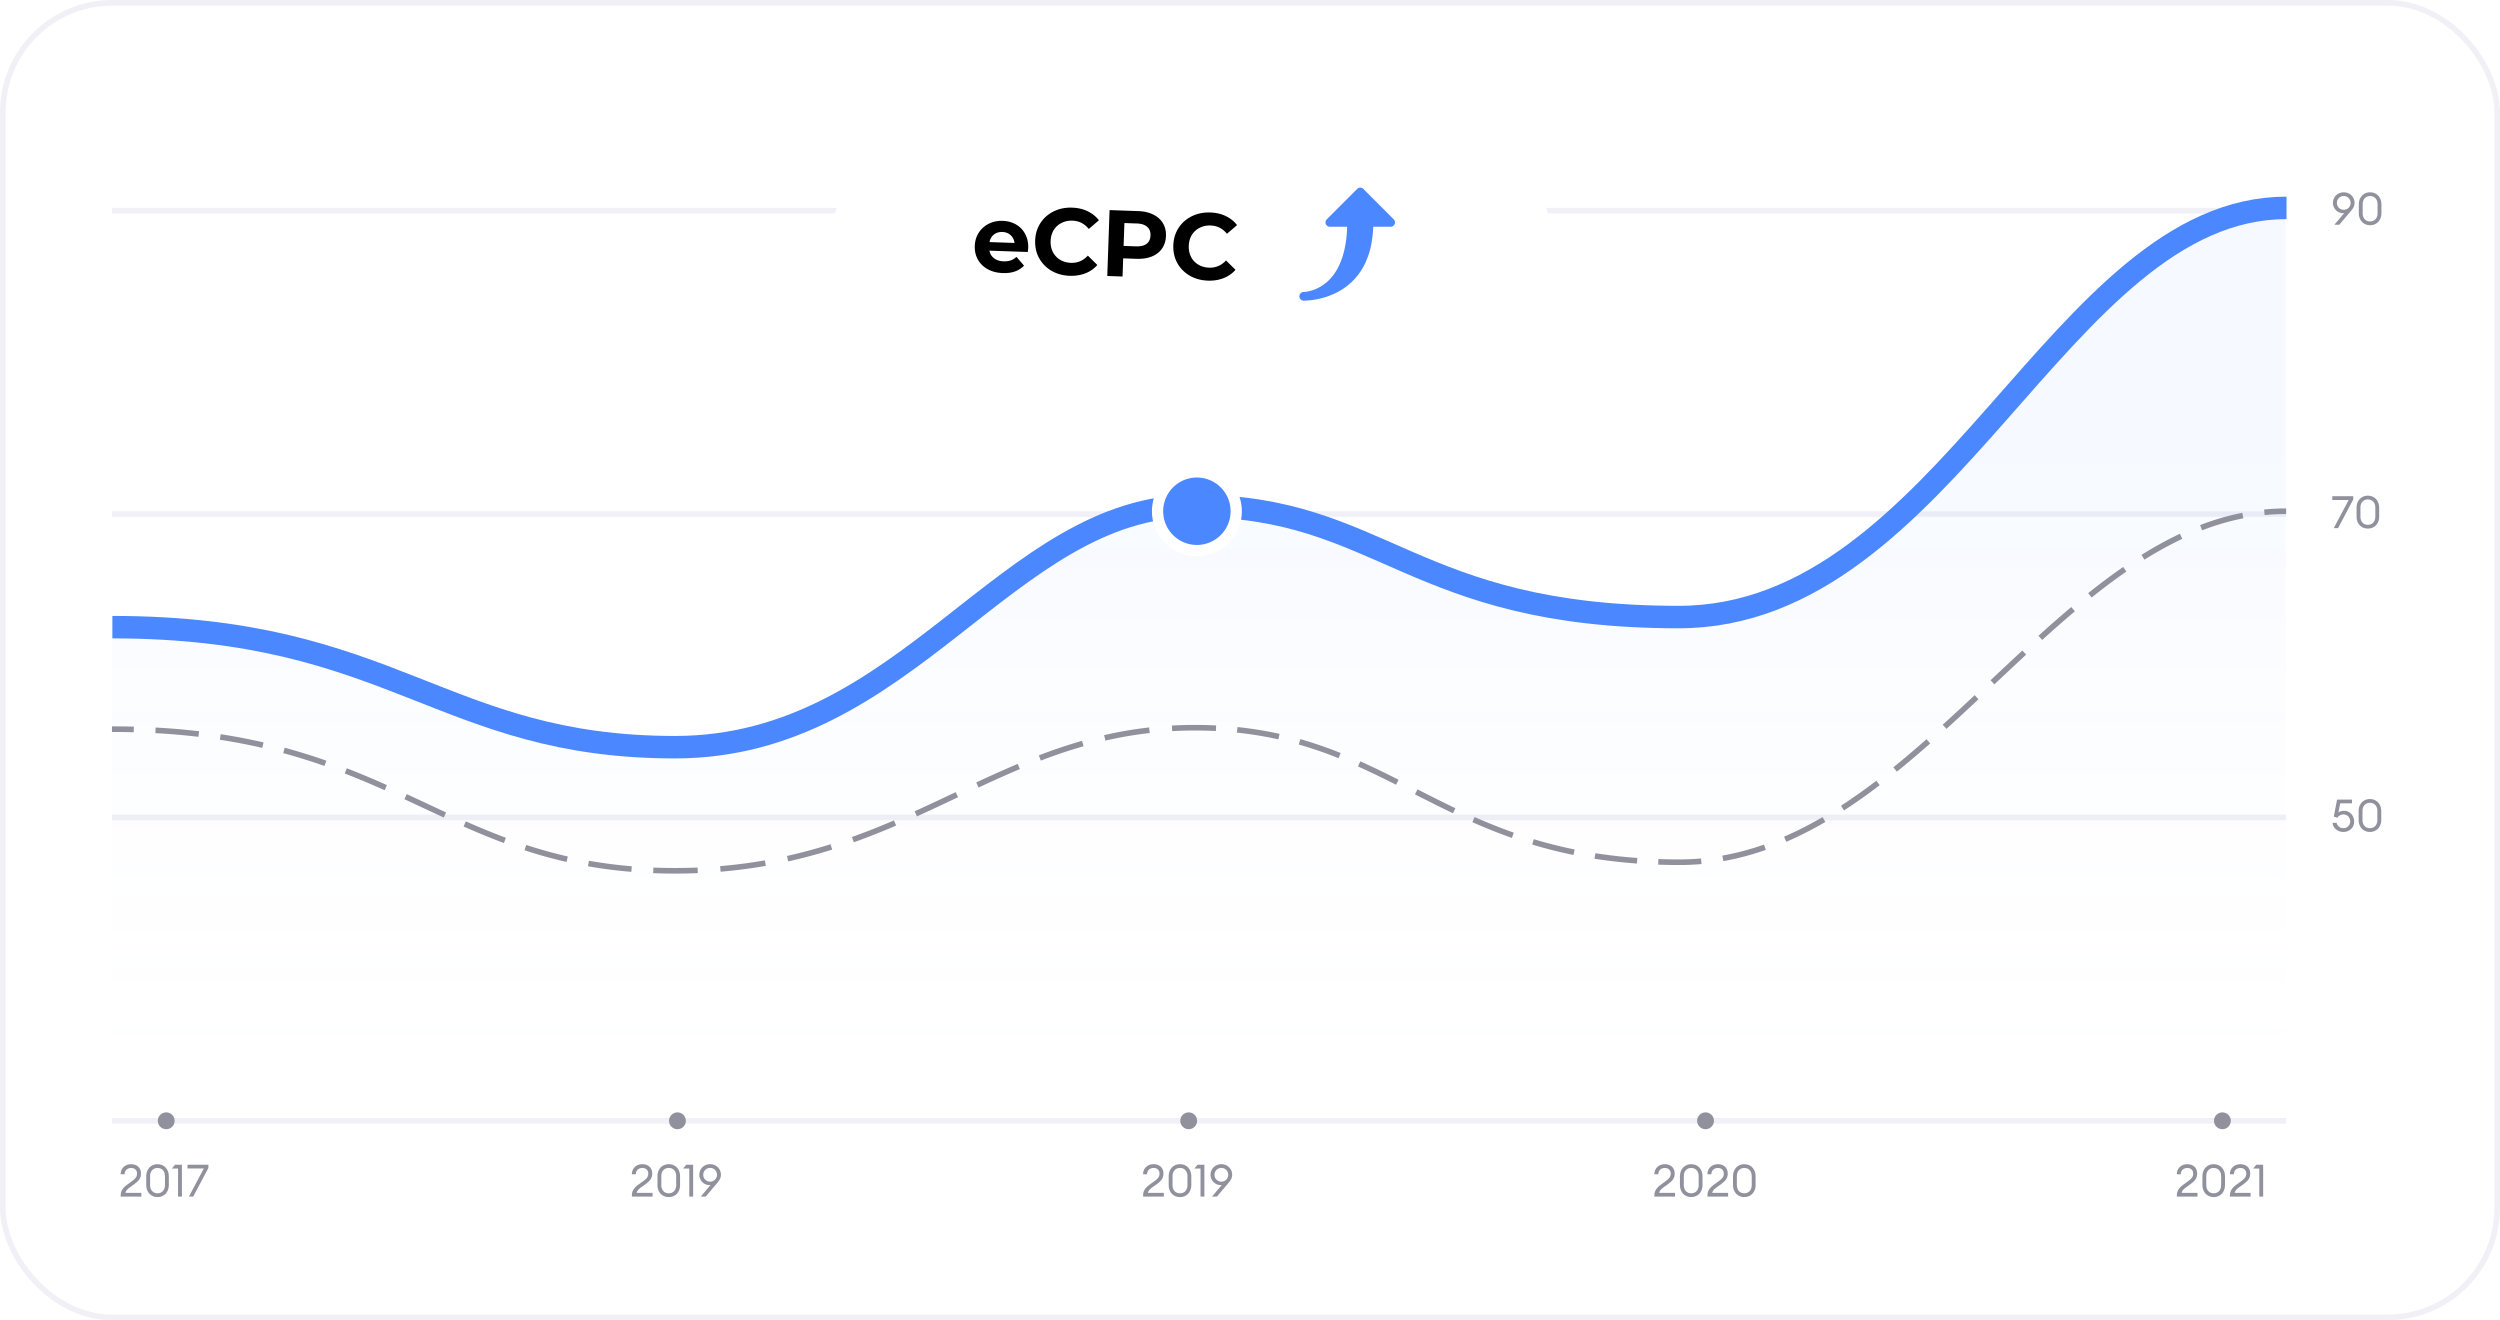 <svg width="445" height="235" viewBox="0 0 445 235" fill="none" xmlns="http://www.w3.org/2000/svg"><rect x=".5" y=".5" width="444" height="234" rx="19.5" fill="#fff"/><path d="M415.512 40.007h.88l2.08-2.456c.352-.416.64-.848.64-1.448 0-1.032-.824-1.872-1.928-1.872s-1.92.84-1.92 1.896c0 .984.824 1.824 1.776 1.824.08 0 .152 0 .224-.016l-1.752 2.072zm.456-3.888c0-.672.52-1.224 1.216-1.224s1.224.552 1.224 1.224c0 .672-.528 1.224-1.224 1.224a1.207 1.207 0 01-1.216-1.224zm7.925 1.832v-1.584c0-1.256-.848-2.136-2.016-2.136-1.168 0-2.008.88-2.008 2.136v1.584c0 1.264.84 2.136 2.008 2.136 1.168 0 2.016-.872 2.016-2.136zm-3.336 0v-1.584c0-.92.552-1.464 1.32-1.464.776 0 1.328.544 1.328 1.464v1.584c0 .92-.552 1.464-1.328 1.464-.768 0-1.32-.544-1.32-1.464zm-4.381 56.056l2.704-5.104v-.576h-3.728v.672h2.912l-2.656 5.008h.768zm7.318-2.056v-1.584c0-1.256-.848-2.136-2.016-2.136-1.168 0-2.008.88-2.008 2.136v1.584c0 1.264.84 2.136 2.008 2.136 1.168 0 2.016-.872 2.016-2.136zm-3.336 0v-1.584c0-.92.552-1.464 1.32-1.464.776 0 1.328.544 1.328 1.464v1.584c0 .92-.552 1.464-1.328 1.464-.768 0-1.32-.544-1.32-1.464zm-4.95 54.52c.024.872.88 1.616 1.904 1.616 1.104 0 1.928-.8 1.928-1.8 0-1.12-.744-1.96-1.808-1.96-.424 0-.768.128-.992.296l.312-1.624h2.104v-.672H416l-.584 3.032.656.192a1.222 1.222 0 011.072-.576c.704 0 1.192.544 1.192 1.224 0 .672-.52 1.216-1.224 1.216-.6 0-1.072-.408-1.2-.944h-.704zm8.653-.52v-1.584c0-1.256-.848-2.136-2.016-2.136-1.168 0-2.008.88-2.008 2.136v1.584c0 1.264.84 2.136 2.008 2.136 1.168 0 2.016-.872 2.016-2.136zm-3.336 0v-1.584c0-.92.552-1.464 1.32-1.464.776 0 1.328.544 1.328 1.464v1.584c0 .92-.552 1.464-1.328 1.464-.768 0-1.32-.544-1.32-1.464z" fill="#91919E"/><path stroke="#F0F0F6" d="M19.928 37.5h387m-387 54h387m-387 54h387m-387 54h387"/><path d="M120.133 132.613c-41.499 0-48.877-20.925-100.205-20.925V198H406.86V36c-40.33 0-59.788 73.425-107.899 73.425-48.111 0-50.673-19.801-86.327-19.801-35.653 0-51.002 42.989-92.5 42.989z" fill="url(#paint0_linear_1546_30774)"/><path d="M20.002 111.634c50 0 58.67 21.366 100.143 21.366 41.474 0 58.991-42.947 92.445-42.947 33.454 0 38.527 19.783 86.219 19.783 47.692 0 67.887-72.835 108.192-72.835" stroke="#4B87FF" stroke-width="4"/><path d="M19.928 130.291c1.319 0 2.608.017 3.87.05l.026-1c-1.27-.033-2.569-.05-3.896-.05v1zm7.724.206c2.683.148 5.235.371 7.672.66l.117-.993a123.598 123.598 0 00-7.734-.665l-.055.998zm11.483 1.179c2.65.408 5.159.895 7.55 1.446l.225-.974a104.576 104.576 0 00-7.623-1.46l-.152.988zm11.276 2.38a104.45 104.45 0 017.345 2.288l.332-.944a105.761 105.761 0 00-7.415-2.309l-.262.965zm10.956 3.625a156.12 156.12 0 017.101 2.98l.408-.913a157.178 157.178 0 00-7.146-2.999l-.363.932zm10.615 4.579c2.35 1.086 4.69 2.194 7.008 3.262l.418-.908c-2.332-1.075-4.63-2.163-7.006-3.262l-.42.908zm10.537 4.857a130.706 130.706 0 007.176 2.944l.35-.936a130.844 130.844 0 01-7.122-2.922l-.404.914zm10.843 4.231a83.356 83.356 0 007.486 2.079l.222-.975a82.215 82.215 0 01-7.396-2.055l-.312.951zm11.297 2.849c2.445.433 5.009.77 7.72.993l.082-.997a82.117 82.117 0 01-7.628-.981l-.174.985zm11.605 1.228a98.31 98.31 0 003.887.075v-1c-1.316 0-2.597-.025-3.847-.074l-.04.999zm3.887.075c1.382 0 2.735-.028 4.061-.082l-.041-.999a99.617 99.617 0 01-4.02.081v1zm8.116-.335a90.317 90.317 0 008.054-1.041l-.172-.985a89.125 89.125 0 01-7.966 1.03l.084.996zm12.033-1.832a94.225 94.225 0 007.835-2.108l-.301-.954a93.145 93.145 0 01-7.752 2.086l.218.976zm11.679-3.403a132.332 132.332 0 007.536-2.976l-.394-.92a131.2 131.2 0 01-7.479 2.955l.337.941zm11.237-4.61c2.482-1.124 4.913-2.276 7.325-3.417l-.428-.904c-2.413 1.142-4.837 2.29-7.31 3.41l.413.911zm10.974-5.136a210.975 210.975 0 017.352-3.291l-.388-.922a212.293 212.293 0 00-7.387 3.307l.423.906zm11.08-4.794a91.116 91.116 0 017.607-2.559l-.275-.962a92.238 92.238 0 00-7.69 2.587l.358.934zm11.491-3.561a70.639 70.639 0 017.894-1.35l-.112-.994c-2.779.314-5.438.78-8.005 1.37l.223.974zm11.89-1.686a73.208 73.208 0 014.017-.11v-1c-1.387 0-2.743.038-4.072.112l.055.998zm4.017-.11c1.288 0 2.54.032 3.758.092l.05-.999a77.146 77.146 0 00-3.808-.093v1zm7.499.378c2.604.27 5.052.677 7.379 1.195l.217-.976a65.725 65.725 0 00-7.492-1.214l-.104.995zm11.016 2.116a72.085 72.085 0 017.083 2.434l.372-.928a73.015 73.015 0 00-7.182-2.468l-.273.962zm10.536 3.901c2.299 1.028 4.54 2.128 6.782 3.259l.451-.893c-2.248-1.133-4.505-2.241-6.824-3.279l-.409.913zm10.144 4.967c2.212 1.127 4.452 2.264 6.768 3.368l.43-.903c-2.303-1.097-4.532-2.229-6.744-3.356l-.454.891zm10.214 4.953a97.52 97.52 0 007.042 2.805l.332-.943a96.261 96.261 0 01-6.97-2.777l-.404.915zm10.652 3.985c2.321.7 4.763 1.326 7.355 1.852l.199-.98a80.228 80.228 0 01-7.265-1.83l-.289.958zm11.096 2.524c2.386.373 4.895.663 7.549.854l.072-.997a90.357 90.357 0 01-7.466-.845l-.155.988zm11.335 1.055c1.235.042 2.499.064 3.795.064v-1c-1.285 0-2.538-.021-3.76-.064l-.035 1zm3.795.064a44.08 44.08 0 003.917-.174l-.089-.996c-1.26.112-2.536.17-3.828.17v1zm7.801-.693a48.395 48.395 0 007.564-2.006l-.332-.943a47.343 47.343 0 01-7.407 1.964l.175.985zm11.204-3.436a65.78 65.78 0 006.957-3.542l-.503-.864a64.942 64.942 0 01-6.851 3.489l.397.917zm10.276-5.588a102.75 102.75 0 006.356-4.497l-.606-.795a102.198 102.198 0 01-6.294 4.454l.544.838zm9.413-6.901a182.43 182.43 0 005.929-5.027l-.662-.75a181.768 181.768 0 01-5.896 4.999l.629.778zm8.822-7.617a484.855 484.855 0 005.699-5.27l-.684-.73a488.22 488.22 0 01-5.687 5.259l.672.741zm8.526-7.924a909.016 909.016 0 015.659-5.291l-.678-.734a890.965 890.965 0 00-5.666 5.296l.685.729zm8.514-7.903a217.827 217.827 0 015.819-5.098l-.645-.765a220.738 220.738 0 00-5.845 5.122l.671.741zm8.804-7.552c2.042-1.634 4.1-3.183 6.18-4.621l-.568-.823a112.009 112.009 0 00-6.237 4.663l.625.781zm9.398-6.74a65.246 65.246 0 016.735-3.707l-.427-.904a66.322 66.322 0 00-6.838 3.762l.53.848zm10.261-5.22a44.334 44.334 0 017.347-2.149l-.194-.98a45.266 45.266 0 00-7.512 2.196l.359.933zm11.132-2.712a38.6 38.6 0 013.822-.19v-1a39.73 39.73 0 00-3.921.195l.099.995z" fill="#91919E"/><path d="M220.046 91a7 7 0 11-14 .001 7 7 0 0114 0z" fill="#4B87FF" stroke="#fff" stroke-width="2"/><g filter="url(#filter0_dd_1546_30774)"><path d="M147.484 44c0-13.255 10.746-24 24-24h81.977c13.255 0 24 10.745 24 24s-10.745 24-24 24h-32.865l-8.123 7-8.124-7h-32.865c-13.254 0-24-10.745-24-24z" fill="#fff"/><path d="M220.596 67.5h-.185l-.141.121-7.797 6.72-7.797-6.72-.141-.12h-33.051c-12.978 0-23.5-10.522-23.5-23.5 0-12.98 10.522-23.5 23.5-23.5h81.977c12.979 0 23.5 10.52 23.5 23.5 0 12.978-10.521 23.5-23.5 23.5h-32.865z" stroke="url(#paint1_linear_1546_30774)"/></g><path fill="#fff" d="M173.506 31.851h77.9v23.211h-77.9z"/><path d="M183.021 44.153c-.001.033-.026.267-.075.702l-6.828-.24c.104.564.379 1.015.826 1.355.447.34 1.012.522 1.694.546.47.016.886-.036 1.249-.158a3.126 3.126 0 001.047-.634l1.339 1.557c-.884.941-2.142 1.384-3.775 1.327-1.018-.036-1.911-.263-2.681-.681-.768-.43-1.353-1.004-1.753-1.722-.401-.719-.585-1.525-.554-2.419.031-.882.266-1.668.704-2.357A4.402 4.402 0 01176 39.83c.752-.377 1.581-.549 2.487-.517.884.03 1.677.248 2.379.653a4.095 4.095 0 011.621 1.701c.389.718.567 1.547.534 2.485zm-4.586-2.862c-.593-.02-1.096.13-1.511.45-.414.322-.676.771-.786 1.349l4.446.155c-.07-.572-.3-1.033-.691-1.383-.39-.36-.877-.55-1.458-.57zm11.97 7.801c-1.197-.042-2.273-.337-3.228-.885a5.976 5.976 0 01-2.206-2.241c-.516-.947-.753-2-.712-3.162.04-1.162.351-2.191.931-3.088a5.813 5.813 0 012.357-2.082c.991-.49 2.091-.715 3.299-.673 1.018.036 1.929.247 2.733.633a5.51 5.51 0 012.026 1.614l-1.801 1.548c-.762-.944-1.73-1.437-2.905-1.478-.727-.025-1.381.114-1.963.418a3.398 3.398 0 00-1.388 1.277c-.333.559-.513 1.2-.538 1.927-.025.726.108 1.38.402 1.96a3.513 3.513 0 001.295 1.387c.559.333 1.202.512 1.929.538 1.175.04 2.175-.388 3.002-1.288l1.688 1.67a5.435 5.435 0 01-2.135 1.485c-.84.329-1.769.475-2.786.44zm12.184-11.518c1.04.036 1.935.24 2.683.614.76.373 1.335.885 1.727 1.536.391.651.572 1.413.541 2.284-.03.86-.263 1.607-.7 2.24-.436.622-1.046 1.093-1.83 1.412-.772.309-1.678.445-2.718.409l-2.366-.083-.113 3.233-2.718-.095.411-11.728 5.083.178zm-.371 6.278c.817.028 1.443-.123 1.881-.455.437-.342.667-.837.69-1.485.023-.66-.172-1.17-.585-1.53-.412-.373-1.027-.573-1.843-.602l-2.215-.078-.142 4.072 2.214.078zm12.778 6.1c-1.197-.042-2.273-.337-3.228-.884a5.983 5.983 0 01-2.206-2.242c-.515-.946-.753-2-.712-3.162.041-1.162.351-2.19.931-3.087a5.819 5.819 0 012.357-2.082c.992-.491 2.091-.715 3.299-.673 1.018.035 1.929.246 2.733.632.815.387 1.49.925 2.026 1.615l-1.801 1.547c-.762-.944-1.73-1.436-2.904-1.477-.727-.026-1.382.114-1.963.418a3.395 3.395 0 00-1.389 1.276c-.333.559-.512 1.201-.538 1.928-.025.725.109 1.379.402 1.96a3.513 3.513 0 001.295 1.387c.56.333 1.203.512 1.93.537 1.174.041 2.175-.388 3.001-1.287l1.689 1.67a5.443 5.443 0 01-2.135 1.485c-.84.328-1.769.475-2.787.44z" fill="#000"/><path d="M232.065 51.968c.019 0 1.884-.017 3.78-1.483 2.456-1.897 3.813-5.387 3.949-10.122h-3.082a.773.773 0 01-.546-1.321l5.416-5.416a.772.772 0 011.093 0l5.408 5.416a.774.774 0 01-.547 1.32h-3.105c-.424 12.778-11.126 13.154-12.367 13.154a.773.773 0 01.001-1.547z" fill="#4B87FF"/><circle cx="29.587" cy="199.5" r="1.5" fill="#91919E"/><path d="M25.16 212.336h-2.833c.136-.656.8-.984 1.456-1.464.928-.672 1.312-1.152 1.312-1.984 0-1.104-.808-1.664-1.752-1.664-1.048 0-1.872.704-1.872 1.792h.704c.008-.736.552-1.12 1.176-1.12.616 0 1.04.392 1.04.984 0 .664-.352.96-1.008 1.448-.84.624-1.904 1.184-1.904 2.4V213h3.68v-.664zm4.892-1.392v-1.584c0-1.256-.848-2.136-2.016-2.136-1.168 0-2.008.88-2.008 2.136v1.584c0 1.264.84 2.136 2.008 2.136 1.168 0 2.016-.872 2.016-2.136zm-3.336 0v-1.584c0-.92.552-1.464 1.32-1.464.776 0 1.328.544 1.328 1.464v1.584c0 .92-.552 1.464-1.328 1.464-.768 0-1.32-.544-1.32-1.464zM31.693 213h.688v-5.68h-1.224l-.56.68h1.096v5zm2.697 0l2.704-5.104v-.576h-3.728v.672h2.912L33.622 213h.768z" fill="#91919E"/><circle cx="120.587" cy="199.5" r="1.5" fill="#91919E"/><path d="M116.159 212.336h-2.832c.136-.656.8-.984 1.456-1.464.928-.672 1.312-1.152 1.312-1.984 0-1.104-.808-1.664-1.752-1.664-1.048 0-1.872.704-1.872 1.792h.704c.008-.736.552-1.12 1.176-1.12.616 0 1.04.392 1.04.984 0 .664-.352.96-1.008 1.448-.84.624-1.904 1.184-1.904 2.4V213h3.68v-.664zm4.893-1.392v-1.584c0-1.256-.848-2.136-2.016-2.136-1.168 0-2.008.88-2.008 2.136v1.584c0 1.264.84 2.136 2.008 2.136 1.168 0 2.016-.872 2.016-2.136zm-3.336 0v-1.584c0-.92.552-1.464 1.32-1.464.776 0 1.328.544 1.328 1.464v1.584c0 .92-.552 1.464-1.328 1.464-.768 0-1.32-.544-1.32-1.464zm4.977 2.056h.688v-5.68h-1.224l-.56.68h1.096v5zm2.033 0h.88l2.08-2.456c.352-.416.64-.848.64-1.448 0-1.032-.824-1.872-1.928-1.872s-1.92.84-1.92 1.896c0 .984.824 1.824 1.776 1.824.08 0 .152 0 .224-.016L124.726 213zm.456-3.888c0-.672.52-1.224 1.216-1.224s1.224.552 1.224 1.224c0 .672-.528 1.224-1.224 1.224a1.207 1.207 0 01-1.216-1.224z" fill="#91919E"/><circle cx="211.587" cy="199.5" r="1.5" fill="#91919E"/><path d="M207.159 212.336h-2.832c.136-.656.8-.984 1.456-1.464.928-.672 1.312-1.152 1.312-1.984 0-1.104-.808-1.664-1.752-1.664-1.048 0-1.872.704-1.872 1.792h.704c.008-.736.552-1.12 1.176-1.12.616 0 1.04.392 1.04.984 0 .664-.352.96-1.008 1.448-.84.624-1.904 1.184-1.904 2.4V213h3.68v-.664zm4.893-1.392v-1.584c0-1.256-.848-2.136-2.016-2.136-1.168 0-2.008.88-2.008 2.136v1.584c0 1.264.84 2.136 2.008 2.136 1.168 0 2.016-.872 2.016-2.136zm-3.336 0v-1.584c0-.92.552-1.464 1.32-1.464.776 0 1.328.544 1.328 1.464v1.584c0 .92-.552 1.464-1.328 1.464-.768 0-1.32-.544-1.32-1.464zm4.977 2.056h.688v-5.68h-1.224l-.56.68h1.096v5zm2.033 0h.88l2.08-2.456c.352-.416.64-.848.64-1.448 0-1.032-.824-1.872-1.928-1.872s-1.92.84-1.92 1.896c0 .984.824 1.824 1.776 1.824.08 0 .152 0 .224-.016L215.726 213zm.456-3.888c0-.672.52-1.224 1.216-1.224s1.224.552 1.224 1.224c0 .672-.528 1.224-1.224 1.224a1.207 1.207 0 01-1.216-1.224z" fill="#91919E"/><circle cx="303.587" cy="199.5" r="1.5" fill="#91919E"/><path d="M298.159 212.336h-2.832c.136-.656.8-.984 1.456-1.464.928-.672 1.312-1.152 1.312-1.984 0-1.104-.808-1.664-1.752-1.664-1.048 0-1.872.704-1.872 1.792h.704c.008-.736.552-1.12 1.176-1.12.616 0 1.04.392 1.04.984 0 .664-.352.96-1.008 1.448-.84.624-1.904 1.184-1.904 2.4V213h3.68v-.664zm4.893-1.392v-1.584c0-1.256-.848-2.136-2.016-2.136-1.168 0-2.008.88-2.008 2.136v1.584c0 1.264.84 2.136 2.008 2.136 1.168 0 2.016-.872 2.016-2.136zm-3.336 0v-1.584c0-.92.552-1.464 1.32-1.464.776 0 1.328.544 1.328 1.464v1.584c0 .92-.552 1.464-1.328 1.464-.768 0-1.32-.544-1.32-1.464zm7.889 1.392h-2.832c.136-.656.8-.984 1.456-1.464.928-.672 1.312-1.152 1.312-1.984 0-1.104-.808-1.664-1.752-1.664-1.048 0-1.872.704-1.872 1.792h.704c.008-.736.552-1.12 1.176-1.12.616 0 1.04.392 1.04.984 0 .664-.352.96-1.008 1.448-.84.624-1.904 1.184-1.904 2.4V213h3.68v-.664zm4.893-1.392v-1.584c0-1.256-.848-2.136-2.016-2.136-1.168 0-2.008.88-2.008 2.136v1.584c0 1.264.84 2.136 2.008 2.136 1.168 0 2.016-.872 2.016-2.136zm-3.336 0v-1.584c0-.92.552-1.464 1.32-1.464.776 0 1.328.544 1.328 1.464v1.584c0 .92-.552 1.464-1.328 1.464-.768 0-1.32-.544-1.32-1.464z" fill="#91919E"/><circle cx="395.587" cy="199.5" r="1.5" fill="#91919E"/><path d="M391.159 212.336h-2.832c.136-.656.8-.984 1.456-1.464.928-.672 1.312-1.152 1.312-1.984 0-1.104-.808-1.664-1.752-1.664-1.048 0-1.872.704-1.872 1.792h.704c.008-.736.552-1.12 1.176-1.12.616 0 1.04.392 1.04.984 0 .664-.352.96-1.008 1.448-.84.624-1.904 1.184-1.904 2.4V213h3.68v-.664zm4.893-1.392v-1.584c0-1.256-.848-2.136-2.016-2.136-1.168 0-2.008.88-2.008 2.136v1.584c0 1.264.84 2.136 2.008 2.136 1.168 0 2.016-.872 2.016-2.136zm-3.336 0v-1.584c0-.92.552-1.464 1.32-1.464.776 0 1.328.544 1.328 1.464v1.584c0 .92-.552 1.464-1.328 1.464-.768 0-1.32-.544-1.32-1.464zm7.889 1.392h-2.832c.136-.656.8-.984 1.456-1.464.928-.672 1.312-1.152 1.312-1.984 0-1.104-.808-1.664-1.752-1.664-1.048 0-1.872.704-1.872 1.792h.704c.008-.736.552-1.12 1.176-1.12.616 0 1.04.392 1.04.984 0 .664-.352.96-1.008 1.448-.84.624-1.904 1.184-1.904 2.4V213h3.68v-.664zm1.549.664h.688v-5.68h-1.224l-.56.68h1.096v5z" fill="#91919E"/><rect x=".5" y=".5" width="444" height="234" rx="19.5" stroke="#F0F0F6"/><defs><linearGradient id="paint0_linear_1546_30774" x1="183" y1="80.065" x2="183" y2="197.815" gradientUnits="userSpaceOnUse"><stop stop-color="#4B87FF" stop-opacity=".05"/><stop offset="1" stop-color="#fff" stop-opacity="0"/></linearGradient><linearGradient id="paint1_linear_1546_30774" x1="253.957" y1="20" x2="223.688" y2="80.602" gradientUnits="userSpaceOnUse"><stop offset=".016" stop-color="#fff" stop-opacity=".1"/><stop offset="1" stop-color="#fff" stop-opacity=".03"/></linearGradient><filter id="filter0_dd_1546_30774" x="134.154" y="8.973" width="155.977" height="81" filterUnits="userSpaceOnUse" color-interpolation-filters="sRGB"><feFlood flood-opacity="0" result="BackgroundImageFix"/><feColorMatrix in="SourceAlpha" values="0 0 0 0 0 0 0 0 0 0 0 0 0 0 0 0 0 0 127 0" result="hardAlpha"/><feOffset dx="-.069" dy=".413"/><feGaussianBlur stdDeviation="1.056"/><feColorMatrix values="0 0 0 0 0.471 0 0 0 0 0.533 0 0 0 0 0.71 0 0 0 0.05 0"/><feBlend in2="BackgroundImageFix" result="effect1_dropShadow_1546_30774"/><feColorMatrix in="SourceAlpha" values="0 0 0 0 0 0 0 0 0 0 0 0 0 0 0 0 0 0 127 0" result="hardAlpha"/><feOffset dx="-.331" dy="1.972"/><feGaussianBlur stdDeviation="6.5"/><feColorMatrix values="0 0 0 0 0.471 0 0 0 0 0.533 0 0 0 0 0.71 0 0 0 0.1 0"/><feBlend in2="effect1_dropShadow_1546_30774" result="effect2_dropShadow_1546_30774"/><feBlend in="SourceGraphic" in2="effect2_dropShadow_1546_30774" result="shape"/></filter></defs></svg>